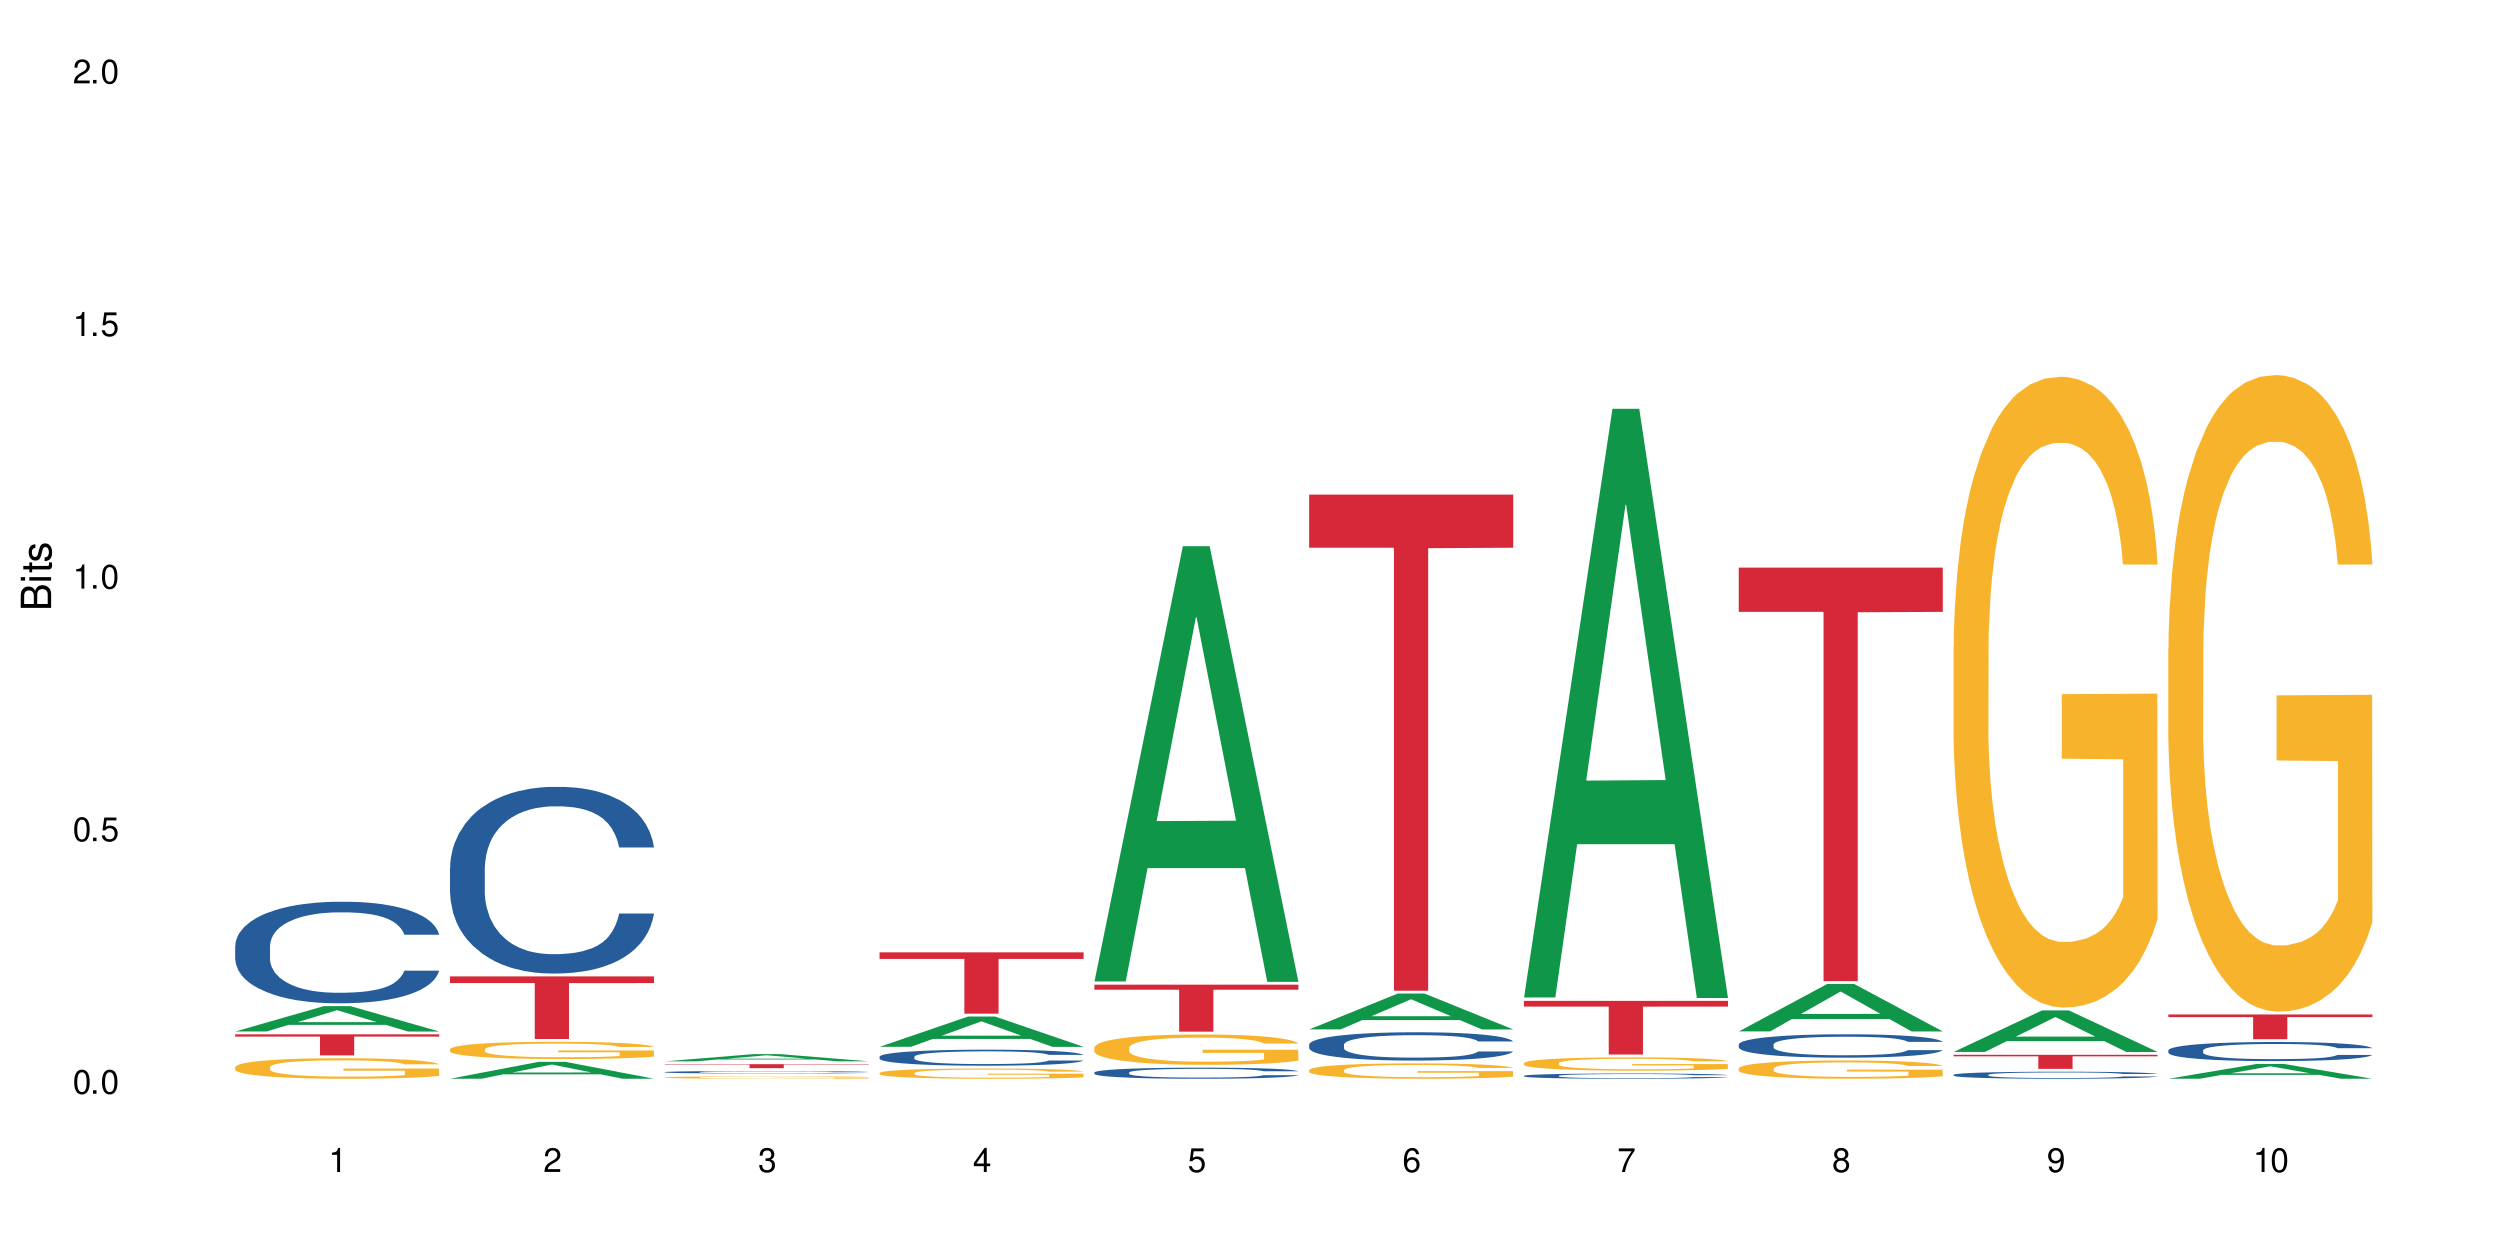 <?xml version="1.0" encoding="UTF-8"?>
<svg xmlns="http://www.w3.org/2000/svg" xmlns:xlink="http://www.w3.org/1999/xlink" width="720" height="360" viewBox="0 0 720 360">
<defs>
<g>
<g id="glyph-0-0">
</g>
<g id="glyph-0-1">
<path d="M 2.641 -6.938 C 2 -6.938 1.422 -6.656 1.078 -6.172 C 0.641 -5.562 0.406 -4.641 0.406 -3.359 C 0.406 -1.016 1.188 0.219 2.641 0.219 C 4.078 0.219 4.859 -1.016 4.859 -3.297 C 4.859 -4.641 4.656 -5.547 4.203 -6.172 C 3.844 -6.656 3.281 -6.938 2.641 -6.938 Z M 2.641 -6.188 C 3.547 -6.188 4 -5.25 4 -3.375 C 4 -1.406 3.562 -0.484 2.625 -0.484 C 1.734 -0.484 1.281 -1.438 1.281 -3.344 C 1.281 -5.25 1.734 -6.188 2.641 -6.188 Z M 2.641 -6.188 "/>
</g>
<g id="glyph-0-2">
<path d="M 1.828 -1 L 0.828 -1 L 0.828 0 L 1.828 0 Z M 1.828 -1 "/>
</g>
<g id="glyph-0-3">
<path d="M 4.562 -6.797 L 1.062 -6.797 L 0.547 -3.094 L 1.328 -3.094 C 1.719 -3.562 2.047 -3.734 2.578 -3.734 C 3.484 -3.734 4.062 -3.109 4.062 -2.094 C 4.062 -1.125 3.484 -0.531 2.578 -0.531 C 1.828 -0.531 1.375 -0.906 1.188 -1.672 L 0.328 -1.672 C 0.453 -1.109 0.547 -0.844 0.75 -0.594 C 1.125 -0.078 1.828 0.219 2.594 0.219 C 3.969 0.219 4.922 -0.781 4.922 -2.219 C 4.922 -3.562 4.031 -4.484 2.719 -4.484 C 2.25 -4.484 1.859 -4.359 1.469 -4.062 L 1.734 -5.969 L 4.562 -5.969 Z M 4.562 -6.797 "/>
</g>
<g id="glyph-0-4">
<path d="M 2.484 -4.938 L 2.484 0 L 3.328 0 L 3.328 -6.938 L 2.766 -6.938 C 2.469 -5.875 2.281 -5.734 0.984 -5.562 L 0.984 -4.938 Z M 2.484 -4.938 "/>
</g>
<g id="glyph-0-5">
<path d="M 4.859 -0.828 L 1.281 -0.828 C 1.359 -1.406 1.672 -1.781 2.5 -2.281 L 3.469 -2.828 C 4.406 -3.344 4.906 -4.062 4.906 -4.906 C 4.906 -5.484 4.672 -6.031 4.266 -6.406 C 3.859 -6.766 3.375 -6.938 2.719 -6.938 C 1.859 -6.938 1.219 -6.625 0.844 -6.031 C 0.609 -5.672 0.5 -5.234 0.484 -4.531 L 1.328 -4.531 C 1.359 -5.016 1.406 -5.281 1.531 -5.516 C 1.75 -5.938 2.188 -6.203 2.703 -6.203 C 3.469 -6.203 4.031 -5.641 4.031 -4.891 C 4.031 -4.344 3.719 -3.859 3.125 -3.516 L 2.234 -3 C 0.812 -2.172 0.406 -1.531 0.328 -0.016 L 4.859 -0.016 Z M 4.859 -0.828 "/>
</g>
<g id="glyph-0-6">
<path d="M 2.125 -3.188 L 2.578 -3.188 C 3.5 -3.188 3.984 -2.766 3.984 -1.922 C 3.984 -1.062 3.469 -0.531 2.594 -0.531 C 1.656 -0.531 1.203 -1 1.156 -2.016 L 0.312 -2.016 C 0.344 -1.453 0.438 -1.094 0.609 -0.781 C 0.953 -0.109 1.625 0.219 2.547 0.219 C 3.953 0.219 4.859 -0.625 4.859 -1.938 C 4.859 -2.828 4.516 -3.297 3.703 -3.594 C 4.344 -3.844 4.656 -4.328 4.656 -5.031 C 4.656 -6.219 3.875 -6.938 2.578 -6.938 C 1.203 -6.938 0.484 -6.172 0.453 -4.703 L 1.297 -4.703 C 1.312 -5.125 1.344 -5.359 1.453 -5.578 C 1.641 -5.969 2.062 -6.203 2.594 -6.203 C 3.344 -6.203 3.797 -5.75 3.797 -5 C 3.797 -4.516 3.609 -4.219 3.25 -4.047 C 3.016 -3.953 2.703 -3.922 2.125 -3.906 Z M 2.125 -3.188 "/>
</g>
<g id="glyph-0-7">
<path d="M 3.141 -1.672 L 3.141 0 L 3.984 0 L 3.984 -1.672 L 4.984 -1.672 L 4.984 -2.438 L 3.984 -2.438 L 3.984 -6.938 L 3.359 -6.938 L 0.266 -2.578 L 0.266 -1.672 Z M 3.141 -2.438 L 1 -2.438 L 3.141 -5.5 Z M 3.141 -2.438 "/>
</g>
<g id="glyph-0-8">
<path d="M 4.781 -5.125 C 4.609 -6.266 3.891 -6.938 2.844 -6.938 C 2.094 -6.938 1.422 -6.578 1.031 -5.953 C 0.594 -5.266 0.406 -4.422 0.406 -3.172 C 0.406 -2 0.578 -1.25 0.984 -0.641 C 1.359 -0.078 1.953 0.219 2.703 0.219 C 3.984 0.219 4.922 -0.75 4.922 -2.094 C 4.922 -3.375 4.062 -4.281 2.844 -4.281 C 2.172 -4.281 1.641 -4.031 1.281 -3.516 C 1.281 -5.234 1.828 -6.188 2.797 -6.188 C 3.391 -6.188 3.797 -5.797 3.938 -5.125 Z M 2.734 -3.531 C 3.547 -3.531 4.062 -2.953 4.062 -2.031 C 4.062 -1.156 3.484 -0.531 2.703 -0.531 C 1.922 -0.531 1.328 -1.188 1.328 -2.078 C 1.328 -2.938 1.906 -3.531 2.734 -3.531 Z M 2.734 -3.531 "/>
</g>
<g id="glyph-0-9">
<path d="M 4.984 -6.797 L 0.438 -6.797 L 0.438 -5.969 L 4.109 -5.969 C 2.5 -3.656 1.828 -2.234 1.328 0 L 2.219 0 C 2.594 -2.172 3.453 -4.047 4.984 -6.094 Z M 4.984 -6.797 "/>
</g>
<g id="glyph-0-10">
<path d="M 3.75 -3.656 C 4.469 -4.094 4.688 -4.438 4.688 -5.078 C 4.688 -6.172 3.844 -6.938 2.641 -6.938 C 1.438 -6.938 0.594 -6.172 0.594 -5.094 C 0.594 -4.438 0.812 -4.094 1.516 -3.656 C 0.734 -3.266 0.359 -2.703 0.359 -1.922 C 0.359 -0.656 1.281 0.219 2.641 0.219 C 3.984 0.219 4.922 -0.656 4.922 -1.922 C 4.922 -2.703 4.531 -3.266 3.75 -3.656 Z M 2.641 -6.188 C 3.359 -6.188 3.812 -5.75 3.812 -5.062 C 3.812 -4.406 3.344 -3.984 2.641 -3.984 C 1.922 -3.984 1.453 -4.406 1.453 -5.078 C 1.453 -5.75 1.922 -6.188 2.641 -6.188 Z M 2.641 -3.266 C 3.484 -3.266 4.062 -2.719 4.062 -1.906 C 4.062 -1.078 3.484 -0.531 2.625 -0.531 C 1.797 -0.531 1.219 -1.094 1.219 -1.906 C 1.219 -2.719 1.781 -3.266 2.641 -3.266 Z M 2.641 -3.266 "/>
</g>
<g id="glyph-0-11">
<path d="M 0.516 -1.578 C 0.672 -0.453 1.406 0.219 2.438 0.219 C 3.188 0.219 3.859 -0.141 4.266 -0.766 C 4.688 -1.453 4.891 -2.297 4.891 -3.547 C 4.891 -4.719 4.703 -5.453 4.312 -6.078 C 3.938 -6.641 3.344 -6.938 2.594 -6.938 C 1.297 -6.938 0.359 -5.969 0.359 -4.625 C 0.359 -3.344 1.234 -2.453 2.453 -2.453 C 3.094 -2.453 3.578 -2.672 4.016 -3.203 C 4 -1.484 3.469 -0.531 2.5 -0.531 C 1.906 -0.531 1.484 -0.906 1.359 -1.578 Z M 2.578 -6.203 C 3.375 -6.203 3.969 -5.531 3.969 -4.641 C 3.969 -3.797 3.391 -3.188 2.547 -3.188 C 1.734 -3.188 1.234 -3.766 1.234 -4.688 C 1.234 -5.562 1.797 -6.203 2.578 -6.203 Z M 2.578 -6.203 "/>
</g>
<g id="glyph-1-0">
</g>
<g id="glyph-1-1">
<path d="M 0 -0.953 L 0 -4.891 C 0 -5.719 -0.234 -6.344 -0.734 -6.797 C -1.188 -7.234 -1.812 -7.469 -2.5 -7.469 C -3.547 -7.469 -4.188 -7 -4.625 -5.875 C -4.984 -6.688 -5.625 -7.094 -6.531 -7.094 C -7.172 -7.094 -7.734 -6.859 -8.141 -6.391 C -8.562 -5.922 -8.75 -5.344 -8.75 -4.5 L -8.75 -0.953 Z M -4.984 -2.062 L -7.766 -2.062 L -7.766 -4.219 C -7.766 -4.844 -7.688 -5.203 -7.453 -5.5 C -7.219 -5.812 -6.859 -5.969 -6.375 -5.969 C -5.891 -5.969 -5.531 -5.812 -5.297 -5.5 C -5.062 -5.203 -4.984 -4.844 -4.984 -4.219 Z M -0.984 -2.062 L -4 -2.062 L -4 -4.781 C -4 -5.766 -3.438 -6.359 -2.484 -6.359 C -1.547 -6.359 -0.984 -5.766 -0.984 -4.781 Z M -0.984 -2.062 "/>
</g>
<g id="glyph-1-2">
<path d="M -6.281 -1.797 L -6.281 -0.797 L 0 -0.797 L 0 -1.797 Z M -8.75 -1.797 L -8.75 -0.797 L -7.484 -0.797 L -7.484 -1.797 Z M -8.75 -1.797 "/>
</g>
<g id="glyph-1-3">
<path d="M -6.281 -3.047 L -6.281 -2.016 L -8.016 -2.016 L -8.016 -1.016 L -6.281 -1.016 L -6.281 -0.172 L -5.469 -0.172 L -5.469 -1.016 L -0.719 -1.016 C -0.078 -1.016 0.281 -1.453 0.281 -2.234 C 0.281 -2.5 0.25 -2.719 0.188 -3.047 L -0.641 -3.047 C -0.609 -2.906 -0.594 -2.766 -0.594 -2.562 C -0.594 -2.141 -0.719 -2.016 -1.156 -2.016 L -5.469 -2.016 L -5.469 -3.047 Z M -6.281 -3.047 "/>
</g>
<g id="glyph-1-4">
<path d="M -4.531 -5.25 C -5.766 -5.25 -6.469 -4.422 -6.469 -2.969 C -6.469 -1.516 -5.719 -0.562 -4.547 -0.562 C -3.562 -0.562 -3.094 -1.062 -2.734 -2.562 L -2.516 -3.484 C -2.344 -4.188 -2.094 -4.469 -1.641 -4.469 C -1.047 -4.469 -0.641 -3.875 -0.641 -3 C -0.641 -2.453 -0.797 -2 -1.062 -1.75 C -1.25 -1.594 -1.422 -1.531 -1.875 -1.469 L -1.875 -0.406 C -0.422 -0.453 0.281 -1.266 0.281 -2.922 C 0.281 -4.5 -0.5 -5.516 -1.719 -5.516 C -2.656 -5.516 -3.172 -4.984 -3.469 -3.734 L -3.703 -2.766 C -3.891 -1.953 -4.156 -1.609 -4.594 -1.609 C -5.188 -1.609 -5.547 -2.125 -5.547 -2.938 C -5.547 -3.75 -5.203 -4.172 -4.531 -4.203 Z M -4.531 -5.25 "/>
</g>
</g>
</defs>
<rect x="-72" y="-36" width="864" height="432" fill="rgb(100%, 100%, 100%)" fill-opacity="1"/>
<path fill-rule="nonzero" fill="rgb(6.275%, 58.824%, 28.235%)" fill-opacity="1" d="M 67.73 297.07 L 67.793 297.062 L 93.223 289.77 L 100.945 289.77 L 126.5 297.078 L 117.52 297.078 L 111.117 295.168 L 83.051 295.168 L 76.773 297.07 L 67.73 297.07 L 85.75 294.379 L 108.543 294.375 L 97.176 290.965 L 97.051 290.957 L 96.926 290.977 L 85.688 294.375 L 85.75 294.379 Z M 67.73 297.07 "/>
<path fill-rule="nonzero" fill="rgb(14.51%, 36.078%, 60%)" fill-opacity="1" d="M 67.73 272.438 L 67.801 272.41 L 67.801 271.77 L 68.02 270.754 L 68.52 269.469 L 69.02 268.586 L 70.312 267.012 L 72.102 265.484 L 73.965 264.309 L 75.328 263.617 L 76.547 263.082 L 79.34 262.09 L 81.133 261.582 L 83.066 261.129 L 85.434 260.676 L 87.152 260.406 L 91.023 259.98 L 93.891 259.793 L 96.113 259.711 L 100.914 259.711 L 103.781 259.82 L 105.859 259.953 L 108.152 260.168 L 110.086 260.406 L 113.457 260.996 L 116.465 261.746 L 117.828 262.172 L 119.977 263 L 121.625 263.801 L 122.773 264.496 L 124.062 265.484 L 125.207 266.688 L 126.07 268.051 L 126.5 269.203 L 116.465 269.203 L 115.965 268.133 L 115.391 267.305 L 114.316 266.207 L 113.238 265.434 L 111.734 264.656 L 110.375 264.148 L 108.512 263.641 L 106.863 263.32 L 105.141 263.082 L 103.492 262.922 L 100.34 262.762 L 96.684 262.762 L 95.324 262.812 L 92.527 263.027 L 91.023 263.215 L 88.871 263.59 L 87.367 263.938 L 85.578 264.469 L 84.359 264.926 L 82.852 265.621 L 81.777 266.234 L 80.559 267.117 L 79.844 267.785 L 79.199 268.535 L 78.625 269.414 L 78.195 270.352 L 77.906 271.34 L 77.766 272.301 L 77.766 276.445 L 77.906 277.406 L 78.266 278.531 L 79.199 280.16 L 80.559 281.578 L 82.137 282.699 L 83.641 283.504 L 84.5 283.875 L 85.648 284.305 L 87.441 284.84 L 90.02 285.375 L 91.523 285.586 L 93.816 285.801 L 96.184 285.906 L 99.336 285.906 L 102.133 285.801 L 103.996 285.668 L 105.93 285.453 L 108.582 285 L 110.23 284.57 L 111.664 284.062 L 112.738 283.555 L 113.457 283.129 L 114.531 282.301 L 115.391 281.391 L 116.035 280.453 L 116.465 279.547 L 126.5 279.547 L 126.07 280.617 L 125.422 281.656 L 124.777 282.434 L 123.777 283.367 L 122.629 284.195 L 120.98 285.133 L 119.617 285.746 L 117.828 286.414 L 116.18 286.922 L 114.387 287.379 L 111.734 287.914 L 110.016 288.18 L 108.152 288.422 L 105.93 288.633 L 103.137 288.82 L 100.125 288.93 L 97.328 288.953 L 94.32 288.902 L 92.098 288.793 L 89.16 288.555 L 85.504 288.074 L 82.852 287.566 L 80.773 287.059 L 78.984 286.523 L 76.977 285.801 L 74.395 284.625 L 72.82 283.715 L 71.746 282.969 L 70.527 281.926 L 69.664 280.988 L 68.664 279.492 L 67.945 277.594 L 67.73 276.125 Z M 67.73 272.438 "/>
<path fill-rule="nonzero" fill="rgb(96.863%, 70.196%, 16.863%)" fill-opacity="1" d="M 67.73 307.305 L 67.801 307.297 L 67.801 307.191 L 68.09 306.945 L 68.805 306.613 L 69.738 306.336 L 70.742 306.121 L 71.387 306.008 L 72.461 305.844 L 73.395 305.727 L 75.758 305.484 L 78.77 305.258 L 80.418 305.16 L 82.281 305.066 L 84.93 304.965 L 86.148 304.926 L 89.875 304.84 L 94.105 304.789 L 98.762 304.77 L 100.914 304.777 L 103.852 304.797 L 107.863 304.859 L 110.16 304.91 L 111.949 304.965 L 113.812 305.035 L 116.105 305.145 L 118.258 305.273 L 119.977 305.402 L 121.695 305.566 L 123.129 305.738 L 124.348 305.926 L 125.422 306.152 L 126.07 306.344 L 126.5 306.531 L 116.535 306.531 L 115.965 306.344 L 115.32 306.195 L 114.242 306.02 L 113.168 305.887 L 112.094 305.785 L 110.086 305.645 L 108.367 305.559 L 106.215 305.484 L 104.137 305.434 L 101.773 305.402 L 100.34 305.391 L 96.543 305.391 L 93.102 305.43 L 91.094 305.473 L 89.66 305.516 L 87.656 305.598 L 86.438 305.66 L 85.719 305.707 L 83.57 305.871 L 82.137 306.023 L 81.348 306.125 L 80.344 306.289 L 79.629 306.434 L 78.84 306.648 L 78.41 306.812 L 77.836 307.18 L 77.766 308.152 L 77.98 308.355 L 78.41 308.578 L 78.984 308.77 L 79.844 308.977 L 80.703 309.133 L 82.207 309.344 L 83.496 309.484 L 84.5 309.574 L 86.438 309.723 L 87.227 309.77 L 89.09 309.867 L 91.023 309.941 L 93.387 310.008 L 95.18 310.039 L 98.047 310.066 L 101.703 310.066 L 106 310.035 L 108.727 309.992 L 110.59 309.949 L 111.809 309.91 L 113.312 309.852 L 114.387 309.797 L 115.391 309.738 L 116.609 309.645 L 116.609 308.355 L 98.906 308.352 L 98.906 307.746 L 126.426 307.742 L 126.5 309.852 L 124.992 309.996 L 123.129 310.137 L 121.34 310.246 L 119.477 310.336 L 116.824 310.438 L 114.672 310.504 L 111.375 310.578 L 108.367 310.629 L 105.215 310.66 L 102.418 310.676 L 99.121 310.684 L 96.184 310.672 L 93.031 310.641 L 90.52 310.598 L 88.227 310.543 L 85.934 310.473 L 83.066 310.359 L 81.203 310.266 L 79.27 310.152 L 77.336 310.02 L 75.613 309.871 L 74.469 309.758 L 73.32 309.629 L 72.102 309.469 L 70.957 309.285 L 70.098 309.117 L 69.309 308.93 L 68.734 308.75 L 68.16 308.508 L 67.875 308.312 L 67.73 308.145 Z M 67.73 307.305 "/>
<path fill-rule="nonzero" fill="rgb(83.922%, 15.686%, 22.353%)" fill-opacity="1" d="M 67.73 297.891 L 126.5 297.891 L 126.5 298.539 L 102.008 298.547 L 102.008 303.957 L 92.152 303.957 L 92.152 298.551 L 92.008 298.539 L 67.73 298.539 Z M 67.73 297.891 "/>
<path fill-rule="nonzero" fill="rgb(6.275%, 58.824%, 28.235%)" fill-opacity="1" d="M 129.594 310.68 L 129.656 310.672 L 155.082 305.812 L 162.805 305.812 L 188.359 310.684 L 179.383 310.684 L 172.977 309.41 L 144.91 309.41 L 138.633 310.68 L 129.594 310.68 L 147.613 308.883 L 170.402 308.879 L 159.039 306.605 L 158.914 306.602 L 158.789 306.617 L 147.547 308.879 L 147.613 308.883 Z M 129.594 310.68 "/>
<path fill-rule="nonzero" fill="rgb(14.51%, 36.078%, 60%)" fill-opacity="1" d="M 129.594 250.023 L 129.664 249.973 L 129.664 248.797 L 129.879 246.93 L 130.379 244.57 L 130.883 242.949 L 132.172 240.051 L 133.965 237.25 L 135.828 235.086 L 137.188 233.809 L 138.406 232.828 L 141.203 231.008 L 142.992 230.074 L 144.93 229.242 L 147.293 228.406 L 149.016 227.914 L 152.883 227.129 L 155.75 226.785 L 157.973 226.637 L 162.773 226.637 L 165.641 226.832 L 167.719 227.078 L 170.012 227.473 L 171.949 227.914 L 175.316 228.996 L 178.324 230.371 L 179.688 231.156 L 181.836 232.68 L 183.484 234.152 L 184.633 235.43 L 185.922 237.25 L 187.07 239.461 L 187.93 241.965 L 188.359 244.078 L 178.324 244.078 L 177.824 242.113 L 177.25 240.59 L 176.176 238.574 L 175.102 237.152 L 173.598 235.727 L 172.234 234.793 L 170.371 233.859 L 168.723 233.27 L 167.004 232.828 L 165.355 232.531 L 162.199 232.238 L 158.547 232.238 L 157.184 232.336 L 154.391 232.73 L 152.883 233.074 L 150.734 233.762 L 149.23 234.398 L 147.438 235.383 L 146.219 236.219 L 144.715 237.496 L 143.641 238.625 L 142.422 240.246 L 141.703 241.473 L 141.059 242.852 L 140.484 244.473 L 140.055 246.191 L 139.77 248.008 L 139.625 249.777 L 139.625 257.395 L 139.77 259.16 L 140.129 261.227 L 141.059 264.223 L 142.422 266.828 L 143.996 268.891 L 145.504 270.363 L 146.363 271.051 L 147.508 271.84 L 149.301 272.82 L 151.879 273.805 L 153.387 274.195 L 155.68 274.59 L 158.043 274.785 L 161.199 274.785 L 163.992 274.59 L 165.855 274.344 L 167.789 273.949 L 170.441 273.117 L 172.09 272.328 L 173.523 271.395 L 174.598 270.461 L 175.316 269.676 L 176.391 268.152 L 177.25 266.484 L 177.895 264.762 L 178.324 263.094 L 188.359 263.094 L 187.93 265.059 L 187.285 266.973 L 186.641 268.398 L 185.637 270.117 L 184.488 271.641 L 182.84 273.363 L 181.48 274.492 L 179.688 275.719 L 178.039 276.652 L 176.246 277.488 L 173.598 278.473 L 171.875 278.961 L 170.012 279.406 L 167.789 279.797 L 164.996 280.141 L 161.984 280.34 L 159.191 280.387 L 156.18 280.289 L 153.957 280.094 L 151.02 279.648 L 147.367 278.766 L 144.715 277.832 L 142.637 276.898 L 140.844 275.918 L 138.836 274.59 L 136.258 272.43 L 134.68 270.758 L 133.605 269.383 L 132.387 267.465 L 131.527 265.746 L 130.523 262.996 L 129.809 259.508 L 129.594 256.805 Z M 129.594 250.023 "/>
<path fill-rule="nonzero" fill="rgb(96.863%, 70.196%, 16.863%)" fill-opacity="1" d="M 129.594 302.164 L 129.664 302.16 L 129.664 302.066 L 129.949 301.863 L 130.668 301.582 L 131.598 301.352 L 132.602 301.172 L 133.246 301.078 L 134.32 300.941 L 135.254 300.84 L 137.617 300.637 L 140.629 300.449 L 142.277 300.367 L 144.141 300.289 L 146.793 300.203 L 148.012 300.172 L 151.738 300.098 L 155.965 300.055 L 160.625 300.039 L 162.773 300.043 L 165.711 300.062 L 169.727 300.113 L 172.02 300.156 L 173.812 300.203 L 175.676 300.262 L 177.969 300.352 L 180.117 300.461 L 181.836 300.57 L 183.559 300.707 L 184.992 300.852 L 186.211 301.008 L 187.285 301.199 L 187.93 301.359 L 188.359 301.516 L 178.398 301.516 L 177.824 301.359 L 177.18 301.234 L 176.105 301.086 L 175.031 300.977 L 173.953 300.891 L 171.949 300.773 L 170.227 300.699 L 168.078 300.637 L 166 300.598 L 163.633 300.57 L 162.199 300.562 L 158.402 300.562 L 154.961 300.594 L 152.957 300.629 L 151.523 300.664 L 149.516 300.734 L 148.297 300.785 L 147.582 300.824 L 145.43 300.965 L 143.996 301.09 L 143.207 301.176 L 142.207 301.312 L 141.488 301.434 L 140.699 301.617 L 140.27 301.75 L 139.695 302.059 L 139.625 302.875 L 139.84 303.047 L 140.27 303.23 L 140.844 303.395 L 141.703 303.566 L 142.562 303.699 L 144.07 303.875 L 145.359 303.992 L 146.363 304.07 L 148.297 304.191 L 149.086 304.23 L 150.949 304.312 L 152.883 304.375 L 155.25 304.43 L 157.039 304.457 L 159.906 304.48 L 163.562 304.48 L 167.863 304.453 L 170.586 304.418 L 172.449 304.383 L 173.668 304.348 L 175.172 304.301 L 176.246 304.254 L 177.25 304.203 L 178.469 304.129 L 178.469 303.047 L 160.766 303.043 L 160.766 302.535 L 188.289 302.531 L 188.359 304.301 L 186.855 304.422 L 184.992 304.539 L 183.199 304.629 L 181.336 304.707 L 178.684 304.793 L 176.535 304.848 L 173.238 304.91 L 170.227 304.953 L 167.074 304.98 L 164.277 304.992 L 160.984 304.996 L 158.043 304.988 L 154.891 304.961 L 152.383 304.926 L 150.09 304.879 L 147.797 304.82 L 144.93 304.727 L 143.066 304.648 L 141.129 304.555 L 139.195 304.441 L 137.477 304.316 L 136.328 304.223 L 135.184 304.113 L 133.965 303.977 L 132.816 303.824 L 131.957 303.684 L 131.168 303.527 L 130.594 303.375 L 130.023 303.172 L 129.734 303.008 L 129.594 302.871 Z M 129.594 302.164 "/>
<path fill-rule="nonzero" fill="rgb(83.922%, 15.686%, 22.353%)" fill-opacity="1" d="M 129.594 281.203 L 188.359 281.203 L 188.359 283.129 L 163.867 283.148 L 163.867 299.227 L 154.012 299.227 L 154.012 283.164 L 153.871 283.129 L 129.594 283.129 Z M 129.594 281.203 "/>
<path fill-rule="nonzero" fill="rgb(6.275%, 58.824%, 28.235%)" fill-opacity="1" d="M 191.453 305.668 L 191.516 305.664 L 216.945 303.59 L 224.668 303.59 L 250.219 305.668 L 241.242 305.668 L 234.84 305.125 L 206.773 305.125 L 200.492 305.668 L 191.453 305.668 L 209.473 304.902 L 232.266 304.898 L 220.898 303.93 L 220.773 303.926 L 220.648 303.934 L 209.41 304.898 L 209.473 304.902 Z M 191.453 305.668 "/>
<path fill-rule="nonzero" fill="rgb(14.51%, 36.078%, 60%)" fill-opacity="1" d="M 191.453 308.766 L 191.523 308.762 L 191.523 308.746 L 191.738 308.723 L 192.242 308.688 L 192.742 308.668 L 194.031 308.629 L 195.824 308.59 L 197.688 308.559 L 199.051 308.543 L 200.27 308.527 L 203.062 308.504 L 204.855 308.492 L 206.789 308.48 L 209.156 308.469 L 210.875 308.461 L 214.746 308.449 L 217.613 308.445 L 227.5 308.445 L 229.582 308.449 L 231.875 308.457 L 233.809 308.461 L 237.176 308.477 L 240.188 308.496 L 241.547 308.504 L 243.699 308.527 L 245.348 308.547 L 246.492 308.562 L 247.785 308.59 L 248.93 308.621 L 249.789 308.652 L 250.219 308.684 L 240.188 308.684 L 239.684 308.656 L 239.113 308.637 L 238.035 308.605 L 236.961 308.586 L 235.457 308.566 L 234.094 308.555 L 232.23 308.543 L 230.582 308.535 L 228.863 308.527 L 227.215 308.523 L 224.062 308.52 L 220.406 308.52 L 219.043 308.523 L 216.25 308.527 L 214.746 308.531 L 212.594 308.543 L 211.09 308.551 L 209.297 308.562 L 208.078 308.574 L 206.574 308.594 L 205.5 308.609 L 204.281 308.629 L 203.566 308.648 L 202.918 308.664 L 202.348 308.688 L 201.918 308.711 L 201.629 308.738 L 201.484 308.762 L 201.484 308.863 L 201.629 308.891 L 201.988 308.918 L 202.918 308.957 L 204.281 308.992 L 205.859 309.023 L 207.363 309.043 L 208.223 309.051 L 209.371 309.062 L 211.16 309.074 L 213.742 309.09 L 215.246 309.094 L 217.539 309.102 L 225.852 309.102 L 227.715 309.098 L 229.652 309.09 L 232.305 309.082 L 233.953 309.07 L 235.387 309.055 L 236.461 309.043 L 237.176 309.031 L 238.254 309.012 L 239.113 308.988 L 239.758 308.965 L 240.188 308.941 L 250.219 308.941 L 249.789 308.969 L 249.145 308.996 L 248.5 309.016 L 247.496 309.039 L 246.352 309.059 L 244.703 309.082 L 243.34 309.098 L 241.547 309.117 L 239.898 309.129 L 238.109 309.141 L 235.457 309.152 L 233.738 309.16 L 231.875 309.168 L 229.652 309.172 L 226.855 309.176 L 223.848 309.18 L 218.043 309.18 L 215.82 309.176 L 212.883 309.168 L 209.227 309.156 L 206.574 309.145 L 204.496 309.133 L 202.703 309.117 L 200.699 309.102 L 198.117 309.07 L 196.543 309.047 L 195.465 309.027 L 194.246 309.004 L 193.387 308.98 L 192.383 308.941 L 191.668 308.895 L 191.453 308.855 Z M 191.453 308.766 "/>
<path fill-rule="nonzero" fill="rgb(96.863%, 70.196%, 16.863%)" fill-opacity="1" d="M 191.453 310.289 L 191.523 310.289 L 191.523 310.277 L 191.812 310.246 L 192.527 310.207 L 193.461 310.176 L 194.461 310.152 L 195.109 310.137 L 196.184 310.117 L 197.113 310.105 L 199.48 310.078 L 202.488 310.051 L 204.137 310.039 L 206 310.027 L 208.652 310.016 L 209.871 310.012 L 213.598 310 L 217.828 309.996 L 222.484 309.992 L 224.637 309.996 L 227.574 309.996 L 231.586 310.004 L 233.879 310.012 L 235.672 310.016 L 237.535 310.023 L 239.828 310.039 L 241.98 310.051 L 243.699 310.066 L 245.418 310.086 L 246.852 310.105 L 248.07 310.129 L 249.145 310.156 L 249.789 310.176 L 250.219 310.199 L 240.258 310.199 L 239.684 310.176 L 239.039 310.16 L 237.965 310.141 L 236.891 310.125 L 235.816 310.113 L 233.809 310.094 L 232.09 310.086 L 229.938 310.078 L 227.859 310.07 L 225.496 310.066 L 220.262 310.066 L 216.824 310.07 L 214.816 310.074 L 213.383 310.082 L 211.375 310.09 L 210.156 310.098 L 209.441 310.102 L 207.293 310.121 L 205.859 310.141 L 205.07 310.152 L 204.066 310.172 L 203.348 310.188 L 202.562 310.211 L 202.133 310.23 L 201.559 310.273 L 201.484 310.387 L 201.703 310.41 L 202.133 310.438 L 202.703 310.461 L 203.566 310.484 L 205.93 310.527 L 207.219 310.543 L 208.223 310.555 L 210.156 310.57 L 210.945 310.574 L 212.809 310.586 L 214.746 310.598 L 217.109 310.605 L 218.902 310.609 L 225.422 310.609 L 229.723 310.605 L 232.445 310.602 L 234.309 310.598 L 235.527 310.594 L 237.035 310.586 L 238.109 310.578 L 239.113 310.574 L 240.332 310.562 L 240.332 310.41 L 222.629 310.41 L 222.629 310.34 L 250.148 310.34 L 250.219 310.586 L 248.715 310.602 L 246.852 310.617 L 245.059 310.633 L 243.195 310.641 L 240.547 310.652 L 238.395 310.66 L 235.098 310.672 L 232.09 310.676 L 228.934 310.68 L 226.141 310.684 L 222.844 310.684 L 219.906 310.68 L 216.75 310.676 L 214.242 310.672 L 209.656 310.656 L 206.789 310.645 L 204.926 310.633 L 202.992 310.621 L 201.055 310.605 L 199.336 310.59 L 198.191 310.574 L 197.043 310.559 L 195.824 310.539 L 194.68 310.52 L 193.816 310.5 L 193.031 310.477 L 192.457 310.457 L 191.883 310.43 L 191.598 310.406 L 191.453 310.387 Z M 191.453 310.289 "/>
<path fill-rule="nonzero" fill="rgb(83.922%, 15.686%, 22.353%)" fill-opacity="1" d="M 191.453 306.484 L 250.219 306.484 L 250.219 306.605 L 225.727 306.605 L 225.727 307.629 L 215.875 307.629 L 215.875 306.605 L 191.453 306.605 Z M 191.453 306.484 "/>
<path fill-rule="nonzero" fill="rgb(6.275%, 58.824%, 28.235%)" fill-opacity="1" d="M 253.312 301.488 L 253.375 301.48 L 278.805 292.754 L 286.527 292.754 L 312.082 301.496 L 303.102 301.496 L 296.699 299.215 L 268.633 299.215 L 262.355 301.488 L 253.312 301.488 L 271.332 298.27 L 294.125 298.262 L 282.762 294.184 L 282.633 294.176 L 282.508 294.199 L 271.27 298.262 L 271.332 298.27 Z M 253.312 301.488 "/>
<path fill-rule="nonzero" fill="rgb(14.51%, 36.078%, 60%)" fill-opacity="1" d="M 253.312 304.32 L 253.387 304.316 L 253.387 304.215 L 253.602 304.055 L 254.102 303.852 L 254.605 303.711 L 255.895 303.461 L 257.684 303.223 L 259.547 303.035 L 260.91 302.926 L 262.129 302.844 L 264.922 302.688 L 266.715 302.605 L 268.652 302.535 L 271.016 302.461 L 272.734 302.422 L 276.605 302.352 L 279.473 302.324 L 281.695 302.312 L 286.496 302.312 L 289.363 302.328 L 291.441 302.348 L 293.734 302.383 L 295.668 302.422 L 299.039 302.512 L 302.047 302.633 L 303.41 302.699 L 305.559 302.828 L 307.207 302.957 L 308.355 303.066 L 309.645 303.223 L 310.793 303.41 L 311.652 303.629 L 312.082 303.809 L 302.047 303.809 L 301.547 303.641 L 300.973 303.508 L 299.898 303.336 L 298.824 303.215 L 297.316 303.09 L 295.957 303.012 L 294.094 302.93 L 292.445 302.879 L 290.723 302.844 L 289.074 302.816 L 285.922 302.793 L 282.266 302.793 L 280.906 302.801 L 278.109 302.836 L 276.605 302.863 L 274.457 302.922 L 272.949 302.977 L 271.16 303.062 L 269.941 303.133 L 268.434 303.242 L 267.359 303.34 L 266.141 303.48 L 265.426 303.586 L 264.781 303.703 L 264.207 303.844 L 263.777 303.988 L 263.492 304.145 L 263.348 304.297 L 263.348 304.953 L 263.492 305.105 L 263.848 305.281 L 264.781 305.539 L 266.141 305.762 L 267.719 305.938 L 269.223 306.066 L 270.082 306.125 L 271.23 306.191 L 273.023 306.277 L 275.602 306.359 L 277.105 306.395 L 279.402 306.43 L 281.766 306.445 L 284.918 306.445 L 287.715 306.43 L 289.578 306.406 L 291.512 306.375 L 294.164 306.301 L 295.812 306.234 L 297.246 306.152 L 298.32 306.074 L 299.039 306.008 L 300.113 305.875 L 300.973 305.73 L 301.617 305.586 L 302.047 305.441 L 312.082 305.441 L 311.652 305.609 L 311.008 305.773 L 310.363 305.898 L 309.359 306.043 L 308.211 306.176 L 306.562 306.324 L 305.203 306.422 L 303.41 306.527 L 301.762 306.605 L 299.969 306.676 L 297.316 306.762 L 295.598 306.805 L 293.734 306.844 L 291.512 306.875 L 288.719 306.906 L 285.707 306.922 L 282.914 306.926 L 279.902 306.918 L 277.68 306.902 L 274.742 306.863 L 271.086 306.789 L 268.434 306.707 L 266.355 306.625 L 264.566 306.543 L 262.559 306.43 L 259.98 306.242 L 258.402 306.098 L 257.328 305.98 L 256.109 305.816 L 255.25 305.668 L 254.246 305.434 L 253.527 305.133 L 253.312 304.902 Z M 253.312 304.32 "/>
<path fill-rule="nonzero" fill="rgb(96.863%, 70.196%, 16.863%)" fill-opacity="1" d="M 253.312 309 L 253.387 308.996 L 253.387 308.945 L 253.672 308.824 L 254.387 308.656 L 255.32 308.52 L 256.324 308.41 L 256.969 308.355 L 258.043 308.273 L 258.977 308.215 L 261.34 308.094 L 264.352 307.98 L 266 307.934 L 267.863 307.887 L 270.516 307.836 L 271.73 307.816 L 275.461 307.773 L 279.688 307.75 L 284.348 307.742 L 286.496 307.742 L 289.434 307.754 L 293.449 307.785 L 295.742 307.809 L 297.531 307.836 L 299.395 307.871 L 301.691 307.926 L 303.84 307.988 L 305.559 308.055 L 307.281 308.137 L 308.715 308.223 L 309.93 308.316 L 311.008 308.43 L 311.652 308.523 L 312.082 308.617 L 302.121 308.617 L 301.547 308.523 L 300.902 308.449 L 299.824 308.359 L 298.75 308.297 L 297.676 308.246 L 295.668 308.176 L 293.949 308.133 L 291.801 308.094 L 289.723 308.07 L 287.355 308.055 L 285.922 308.051 L 282.125 308.051 L 278.684 308.066 L 276.676 308.09 L 275.242 308.109 L 273.238 308.152 L 272.02 308.184 L 271.301 308.207 L 269.152 308.289 L 267.719 308.363 L 266.93 308.414 L 265.926 308.496 L 265.211 308.566 L 264.422 308.676 L 263.992 308.758 L 263.418 308.938 L 263.348 309.422 L 263.562 309.523 L 263.992 309.633 L 264.566 309.73 L 265.426 309.832 L 266.285 309.91 L 267.789 310.016 L 269.082 310.086 L 270.082 310.133 L 272.02 310.203 L 272.809 310.227 L 274.672 310.277 L 276.605 310.312 L 278.973 310.348 L 280.762 310.363 L 283.629 310.375 L 287.285 310.375 L 291.586 310.359 L 294.309 310.34 L 296.172 310.316 L 297.391 310.297 L 298.895 310.27 L 299.969 310.242 L 300.973 310.211 L 302.191 310.168 L 302.191 309.523 L 284.488 309.523 L 284.488 309.223 L 312.008 309.219 L 312.082 310.27 L 310.578 310.34 L 308.715 310.41 L 306.922 310.465 L 305.059 310.512 L 302.406 310.562 L 300.258 310.594 L 296.961 310.633 L 293.949 310.656 L 290.797 310.672 L 288 310.68 L 284.703 310.684 L 281.766 310.676 L 278.613 310.66 L 276.105 310.641 L 273.812 310.613 L 271.516 310.578 L 268.652 310.52 L 266.789 310.477 L 264.852 310.418 L 262.918 310.352 L 261.195 310.281 L 260.051 310.223 L 258.902 310.16 L 257.684 310.078 L 256.539 309.988 L 255.68 309.902 L 254.891 309.809 L 254.316 309.719 L 253.742 309.598 L 253.457 309.504 L 253.312 309.418 Z M 253.312 309 "/>
<path fill-rule="nonzero" fill="rgb(83.922%, 15.686%, 22.353%)" fill-opacity="1" d="M 253.312 274.27 L 312.082 274.27 L 312.082 276.164 L 287.59 276.18 L 287.59 291.941 L 277.734 291.941 L 277.734 276.195 L 277.594 276.164 L 253.312 276.164 Z M 253.312 274.27 "/>
<path fill-rule="nonzero" fill="rgb(6.275%, 58.824%, 28.235%)" fill-opacity="1" d="M 315.176 282.656 L 315.238 282.539 L 340.664 157.312 L 348.387 157.312 L 373.941 282.773 L 364.965 282.773 L 358.559 250.027 L 330.496 250.027 L 324.215 282.656 L 315.176 282.656 L 333.195 236.477 L 355.984 236.359 L 344.621 177.812 L 344.496 177.695 L 344.371 178.047 L 333.133 236.359 L 333.195 236.477 Z M 315.176 282.656 "/>
<path fill-rule="nonzero" fill="rgb(14.51%, 36.078%, 60%)" fill-opacity="1" d="M 315.176 308.879 L 315.246 308.875 L 315.246 308.805 L 315.461 308.695 L 315.961 308.555 L 316.465 308.457 L 317.754 308.285 L 319.547 308.117 L 321.41 307.988 L 322.77 307.914 L 323.988 307.855 L 326.785 307.746 L 328.578 307.691 L 330.512 307.641 L 332.875 307.594 L 334.598 307.562 L 338.465 307.516 L 341.332 307.496 L 343.555 307.488 L 348.355 307.488 L 351.223 307.5 L 353.301 307.516 L 355.594 307.539 L 357.531 307.562 L 360.898 307.629 L 363.91 307.711 L 365.27 307.758 L 367.422 307.848 L 369.07 307.934 L 370.215 308.012 L 371.504 308.117 L 372.652 308.25 L 373.512 308.398 L 373.941 308.523 L 363.91 308.523 L 363.406 308.406 L 362.832 308.316 L 361.758 308.195 L 360.684 308.113 L 359.18 308.027 L 357.816 307.973 L 355.953 307.918 L 354.305 307.883 L 352.586 307.855 L 350.938 307.84 L 347.785 307.82 L 344.129 307.82 L 342.766 307.828 L 339.973 307.852 L 338.465 307.871 L 336.316 307.91 L 334.812 307.949 L 333.02 308.008 L 331.801 308.059 L 330.297 308.133 L 329.223 308.199 L 328.004 308.297 L 327.285 308.371 L 326.641 308.453 L 326.066 308.547 L 325.637 308.648 L 325.352 308.758 L 325.207 308.863 L 325.207 309.316 L 325.352 309.422 L 325.711 309.543 L 326.641 309.723 L 328.004 309.875 L 329.578 310 L 331.086 310.086 L 331.945 310.129 L 333.09 310.176 L 334.883 310.234 L 337.465 310.293 L 338.969 310.312 L 341.262 310.336 L 343.625 310.348 L 346.781 310.348 L 349.574 310.336 L 351.438 310.324 L 353.375 310.301 L 356.023 310.25 L 357.672 310.203 L 359.105 310.148 L 360.184 310.094 L 360.898 310.047 L 361.973 309.957 L 362.832 309.855 L 363.48 309.754 L 363.91 309.656 L 373.941 309.656 L 373.512 309.77 L 372.867 309.887 L 372.223 309.969 L 371.219 310.07 L 370.07 310.164 L 368.422 310.266 L 367.062 310.332 L 365.27 310.406 L 363.621 310.461 L 361.832 310.512 L 359.18 310.57 L 357.457 310.598 L 355.594 310.625 L 353.375 310.648 L 350.578 310.668 L 347.57 310.68 L 344.773 310.684 L 341.762 310.676 L 339.543 310.664 L 336.602 310.637 L 332.949 310.586 L 330.297 310.531 L 328.219 310.477 L 326.426 310.418 L 324.418 310.336 L 321.84 310.211 L 320.262 310.109 L 319.188 310.027 L 317.969 309.914 L 317.109 309.812 L 316.105 309.648 L 315.391 309.441 L 315.176 309.281 Z M 315.176 308.879 "/>
<path fill-rule="nonzero" fill="rgb(96.863%, 70.196%, 16.863%)" fill-opacity="1" d="M 315.176 301.676 L 315.246 301.664 L 315.246 301.508 L 315.531 301.148 L 316.25 300.652 L 317.18 300.246 L 318.184 299.926 L 318.828 299.758 L 319.906 299.52 L 320.836 299.344 L 323.203 298.984 L 326.211 298.648 L 327.859 298.504 L 329.723 298.367 L 332.375 298.215 L 333.594 298.16 L 337.32 298.031 L 341.547 297.953 L 346.207 297.93 L 348.355 297.938 L 351.297 297.969 L 355.309 298.055 L 357.602 298.137 L 359.395 298.215 L 361.258 298.32 L 363.551 298.48 L 365.699 298.672 L 367.422 298.863 L 369.141 299.102 L 370.574 299.359 L 371.793 299.637 L 372.867 299.973 L 373.512 300.254 L 373.941 300.531 L 363.98 300.531 L 363.406 300.254 L 362.762 300.035 L 361.688 299.773 L 360.613 299.582 L 359.535 299.43 L 357.531 299.223 L 355.809 299.094 L 353.66 298.984 L 351.582 298.91 L 349.215 298.863 L 347.785 298.848 L 343.984 298.848 L 340.547 298.902 L 338.539 298.965 L 337.105 299.031 L 335.098 299.148 L 333.879 299.246 L 333.164 299.309 L 331.012 299.559 L 329.578 299.781 L 328.793 299.934 L 327.789 300.172 L 327.07 300.387 L 326.281 300.707 L 325.852 300.945 L 325.281 301.492 L 325.207 302.93 L 325.422 303.23 L 325.852 303.559 L 326.426 303.848 L 327.285 304.148 L 328.145 304.383 L 329.652 304.691 L 330.941 304.902 L 331.945 305.035 L 333.879 305.254 L 334.668 305.324 L 336.531 305.469 L 338.465 305.578 L 340.832 305.676 L 342.625 305.723 L 345.488 305.762 L 349.145 305.762 L 353.445 305.715 L 356.168 305.652 L 358.031 305.586 L 359.25 305.531 L 360.754 305.445 L 361.832 305.363 L 362.832 305.277 L 364.051 305.141 L 364.051 303.23 L 346.352 303.223 L 346.352 302.328 L 373.871 302.32 L 373.941 305.445 L 372.438 305.66 L 370.574 305.867 L 368.781 306.027 L 366.918 306.164 L 364.266 306.312 L 362.117 306.41 L 358.82 306.523 L 355.809 306.594 L 352.656 306.641 L 349.863 306.664 L 346.566 306.672 L 343.625 306.656 L 340.473 306.609 L 337.965 306.547 L 335.672 306.465 L 333.379 306.363 L 330.512 306.195 L 328.648 306.059 L 326.715 305.891 L 324.777 305.691 L 323.059 305.477 L 321.91 305.309 L 320.766 305.117 L 319.547 304.875 L 318.398 304.605 L 317.539 304.359 L 316.75 304.078 L 316.18 303.812 L 315.605 303.453 L 315.316 303.168 L 315.176 302.918 Z M 315.176 301.676 "/>
<path fill-rule="nonzero" fill="rgb(83.922%, 15.686%, 22.353%)" fill-opacity="1" d="M 315.176 283.59 L 373.941 283.59 L 373.941 285.035 L 349.449 285.051 L 349.449 297.113 L 339.594 297.113 L 339.594 285.062 L 339.453 285.035 L 315.176 285.035 Z M 315.176 283.59 "/>
<path fill-rule="nonzero" fill="rgb(6.275%, 58.824%, 28.235%)" fill-opacity="1" d="M 377.035 296.473 L 377.098 296.465 L 402.527 286.141 L 410.25 286.141 L 435.805 296.484 L 426.824 296.484 L 420.422 293.781 L 392.355 293.781 L 386.078 296.473 L 377.035 296.473 L 395.055 292.668 L 417.848 292.656 L 406.48 287.828 L 406.355 287.82 L 406.23 287.848 L 394.992 292.656 L 395.055 292.668 Z M 377.035 296.473 "/>
<path fill-rule="nonzero" fill="rgb(14.51%, 36.078%, 60%)" fill-opacity="1" d="M 377.035 300.84 L 377.105 300.832 L 377.105 300.656 L 377.32 300.371 L 377.824 300.016 L 378.324 299.77 L 379.617 299.328 L 381.406 298.906 L 383.27 298.578 L 384.633 298.383 L 385.852 298.234 L 388.645 297.961 L 390.438 297.816 L 392.371 297.691 L 394.738 297.566 L 396.457 297.492 L 400.328 297.371 L 403.195 297.32 L 405.414 297.297 L 410.219 297.297 L 413.086 297.328 L 415.164 297.363 L 417.457 297.422 L 419.391 297.492 L 422.758 297.652 L 425.77 297.863 L 427.133 297.98 L 429.281 298.211 L 430.93 298.438 L 432.078 298.629 L 433.367 298.906 L 434.512 299.238 L 435.375 299.621 L 435.805 299.941 L 425.77 299.941 L 425.27 299.641 L 424.695 299.41 L 423.621 299.105 L 422.543 298.891 L 421.039 298.676 L 419.68 298.531 L 417.816 298.391 L 416.168 298.301 L 414.445 298.234 L 412.797 298.191 L 409.645 298.145 L 405.988 298.145 L 404.629 298.16 L 401.832 298.219 L 400.328 298.273 L 398.176 298.375 L 396.672 298.473 L 394.879 298.621 L 393.664 298.75 L 392.156 298.941 L 391.082 299.113 L 389.863 299.359 L 389.148 299.547 L 388.504 299.754 L 387.93 300 L 387.5 300.262 L 387.211 300.535 L 387.07 300.805 L 387.07 301.957 L 387.211 302.227 L 387.57 302.539 L 388.504 302.992 L 389.863 303.387 L 391.441 303.699 L 392.945 303.922 L 393.805 304.027 L 394.953 304.148 L 396.742 304.297 L 399.324 304.445 L 400.828 304.504 L 403.121 304.562 L 405.488 304.594 L 408.641 304.594 L 411.438 304.562 L 413.301 304.527 L 415.234 304.465 L 417.887 304.34 L 419.535 304.223 L 420.969 304.078 L 422.043 303.938 L 422.758 303.82 L 423.836 303.59 L 424.695 303.336 L 425.34 303.074 L 425.77 302.82 L 435.805 302.82 L 435.375 303.117 L 434.727 303.41 L 434.082 303.625 L 433.078 303.887 L 431.934 304.117 L 430.285 304.379 L 428.922 304.547 L 427.133 304.734 L 425.484 304.875 L 423.691 305.004 L 421.039 305.152 L 419.32 305.227 L 417.457 305.293 L 415.234 305.352 L 412.438 305.406 L 409.43 305.434 L 406.633 305.441 L 403.625 305.426 L 401.402 305.398 L 398.465 305.332 L 394.809 305.195 L 392.156 305.055 L 390.078 304.914 L 388.289 304.766 L 386.281 304.562 L 383.699 304.234 L 382.125 303.984 L 381.047 303.773 L 379.832 303.484 L 378.969 303.223 L 377.969 302.805 L 377.25 302.277 L 377.035 301.867 Z M 377.035 300.84 "/>
<path fill-rule="nonzero" fill="rgb(96.863%, 70.196%, 16.863%)" fill-opacity="1" d="M 377.035 308.152 L 377.105 308.148 L 377.105 308.066 L 377.395 307.887 L 378.109 307.633 L 379.043 307.43 L 380.047 307.266 L 380.691 307.184 L 381.766 307.059 L 382.695 306.973 L 385.062 306.789 L 388.07 306.621 L 389.719 306.547 L 391.582 306.477 L 394.234 306.402 L 395.453 306.375 L 399.18 306.309 L 403.41 306.27 L 408.066 306.258 L 410.219 306.262 L 413.156 306.277 L 417.168 306.32 L 419.461 306.359 L 421.254 306.402 L 423.117 306.453 L 425.41 306.535 L 427.562 306.633 L 429.281 306.73 L 431 306.852 L 432.434 306.98 L 433.652 307.121 L 434.727 307.289 L 435.375 307.434 L 435.805 307.574 L 425.84 307.574 L 425.27 307.434 L 424.621 307.324 L 423.547 307.191 L 422.473 307.094 L 421.398 307.016 L 419.391 306.91 L 417.672 306.848 L 415.52 306.789 L 413.441 306.754 L 411.078 306.73 L 409.645 306.723 L 405.848 306.723 L 402.406 306.75 L 400.398 306.781 L 398.965 306.812 L 396.961 306.875 L 395.742 306.922 L 395.023 306.957 L 392.875 307.082 L 391.441 307.195 L 390.652 307.27 L 389.648 307.391 L 388.934 307.5 L 388.145 307.664 L 387.715 307.785 L 387.141 308.059 L 387.07 308.785 L 387.285 308.941 L 387.715 309.105 L 388.289 309.25 L 389.148 309.406 L 390.008 309.523 L 391.512 309.68 L 392.801 309.785 L 393.805 309.855 L 395.742 309.961 L 396.527 310 L 398.391 310.07 L 400.328 310.129 L 402.691 310.176 L 404.484 310.203 L 407.352 310.223 L 411.008 310.223 L 415.305 310.195 L 418.031 310.164 L 419.895 310.133 L 421.109 310.105 L 422.617 310.059 L 423.691 310.02 L 424.695 309.977 L 425.914 309.906 L 425.914 308.941 L 408.211 308.938 L 408.211 308.484 L 435.73 308.48 L 435.805 310.059 L 434.297 310.168 L 432.434 310.273 L 430.645 310.355 L 428.781 310.422 L 426.129 310.5 L 423.977 310.551 L 420.68 310.605 L 417.672 310.641 L 414.52 310.668 L 411.723 310.68 L 408.426 310.684 L 405.488 310.676 L 402.336 310.648 L 399.824 310.617 L 397.531 310.578 L 395.238 310.523 L 392.371 310.441 L 390.508 310.371 L 388.574 310.285 L 386.641 310.184 L 384.918 310.074 L 383.773 309.992 L 382.625 309.895 L 381.406 309.773 L 380.262 309.637 L 379.398 309.512 L 378.613 309.367 L 378.039 309.234 L 377.465 309.055 L 377.18 308.906 L 377.035 308.781 Z M 377.035 308.152 "/>
<path fill-rule="nonzero" fill="rgb(83.922%, 15.686%, 22.353%)" fill-opacity="1" d="M 377.035 142.453 L 435.805 142.453 L 435.805 157.746 L 411.312 157.879 L 411.312 285.324 L 401.457 285.324 L 401.457 158.016 L 401.312 157.746 L 377.035 157.746 Z M 377.035 142.453 "/>
<path fill-rule="nonzero" fill="rgb(6.275%, 58.824%, 28.235%)" fill-opacity="1" d="M 438.895 287.273 L 438.957 287.113 L 464.387 117.734 L 472.109 117.734 L 497.664 287.43 L 488.688 287.43 L 482.281 243.137 L 454.215 243.137 L 447.938 287.273 L 438.895 287.273 L 456.914 224.812 L 479.707 224.652 L 468.344 145.461 L 468.219 145.301 L 468.09 145.777 L 456.852 224.652 L 456.914 224.812 Z M 438.895 287.273 "/>
<path fill-rule="nonzero" fill="rgb(14.51%, 36.078%, 60%)" fill-opacity="1" d="M 438.895 309.828 L 438.969 309.828 L 438.969 309.793 L 439.184 309.742 L 439.684 309.676 L 440.188 309.629 L 441.477 309.547 L 443.27 309.469 L 445.133 309.41 L 446.492 309.371 L 447.711 309.344 L 450.508 309.293 L 452.297 309.27 L 454.234 309.246 L 456.598 309.223 L 458.316 309.207 L 462.188 309.184 L 465.055 309.176 L 467.277 309.172 L 472.078 309.172 L 474.945 309.176 L 477.023 309.184 L 479.316 309.195 L 481.254 309.207 L 484.621 309.238 L 487.629 309.277 L 488.992 309.297 L 491.141 309.34 L 492.789 309.383 L 493.938 309.418 L 495.227 309.469 L 496.375 309.531 L 497.234 309.602 L 497.664 309.66 L 487.629 309.66 L 487.129 309.605 L 486.555 309.562 L 485.48 309.508 L 484.406 309.465 L 482.898 309.426 L 481.539 309.402 L 479.676 309.375 L 478.027 309.359 L 476.309 309.344 L 474.66 309.336 L 471.504 309.328 L 467.852 309.328 L 466.488 309.332 L 463.691 309.344 L 462.188 309.352 L 460.039 309.371 L 458.535 309.391 L 456.742 309.418 L 455.523 309.441 L 454.02 309.477 L 452.941 309.508 L 451.727 309.555 L 451.008 309.59 L 450.363 309.629 L 449.789 309.672 L 449.359 309.723 L 449.074 309.773 L 448.93 309.82 L 448.93 310.035 L 449.074 310.086 L 449.43 310.145 L 450.363 310.227 L 451.727 310.301 L 453.301 310.359 L 454.805 310.402 L 455.668 310.418 L 456.812 310.441 L 458.605 310.469 L 461.184 310.496 L 462.691 310.508 L 464.984 310.52 L 467.348 310.523 L 470.5 310.523 L 473.297 310.52 L 475.16 310.512 L 477.094 310.5 L 479.746 310.477 L 481.395 310.457 L 482.828 310.43 L 483.902 310.402 L 484.621 310.383 L 485.695 310.34 L 486.555 310.293 L 487.199 310.242 L 487.629 310.195 L 497.664 310.195 L 497.234 310.25 L 496.59 310.305 L 495.945 310.344 L 494.941 310.395 L 493.793 310.438 L 492.145 310.484 L 490.785 310.516 L 488.992 310.551 L 487.344 310.578 L 485.551 310.602 L 482.898 310.629 L 481.18 310.641 L 479.316 310.656 L 477.094 310.664 L 474.301 310.676 L 471.289 310.68 L 468.496 310.684 L 465.484 310.68 L 463.262 310.676 L 460.324 310.66 L 456.668 310.637 L 454.02 310.609 L 451.941 310.586 L 450.148 310.559 L 448.141 310.52 L 445.562 310.457 L 443.984 310.41 L 442.91 310.371 L 441.691 310.32 L 440.832 310.27 L 439.828 310.195 L 439.109 310.094 L 438.895 310.02 Z M 438.895 309.828 "/>
<path fill-rule="nonzero" fill="rgb(96.863%, 70.196%, 16.863%)" fill-opacity="1" d="M 438.895 306.164 L 438.969 306.16 L 438.969 306.09 L 439.254 305.934 L 439.973 305.715 L 440.902 305.535 L 441.906 305.398 L 442.551 305.324 L 443.625 305.219 L 444.559 305.141 L 446.922 304.984 L 449.934 304.836 L 451.582 304.773 L 453.445 304.715 L 456.098 304.648 L 457.316 304.621 L 461.043 304.566 L 465.27 304.531 L 469.93 304.52 L 472.078 304.523 L 475.016 304.539 L 479.031 304.578 L 481.324 304.613 L 483.117 304.648 L 484.98 304.691 L 487.273 304.762 L 489.422 304.848 L 491.141 304.93 L 492.863 305.035 L 494.297 305.148 L 495.516 305.27 L 496.59 305.418 L 497.234 305.539 L 497.664 305.664 L 487.703 305.664 L 487.129 305.539 L 486.484 305.445 L 485.41 305.332 L 484.332 305.246 L 483.258 305.18 L 481.254 305.09 L 479.531 305.031 L 477.383 304.984 L 475.305 304.953 L 472.938 304.93 L 471.504 304.926 L 467.707 304.926 L 464.266 304.949 L 462.262 304.977 L 460.828 305.004 L 458.82 305.059 L 457.602 305.098 L 456.887 305.129 L 454.734 305.234 L 453.301 305.332 L 452.512 305.398 L 451.512 305.504 L 450.793 305.602 L 450.004 305.738 L 449.574 305.844 L 449 306.082 L 448.93 306.715 L 449.145 306.848 L 449.574 306.992 L 450.148 307.117 L 451.008 307.25 L 451.867 307.352 L 453.375 307.488 L 454.664 307.578 L 455.668 307.641 L 457.602 307.734 L 458.391 307.766 L 460.254 307.828 L 462.188 307.879 L 464.555 307.918 L 466.344 307.941 L 469.211 307.957 L 472.867 307.957 L 477.168 307.938 L 479.891 307.91 L 481.754 307.879 L 482.973 307.855 L 484.477 307.816 L 485.551 307.781 L 486.555 307.742 L 487.773 307.684 L 487.773 306.848 L 470.07 306.844 L 470.07 306.453 L 497.594 306.449 L 497.664 307.816 L 496.16 307.914 L 494.297 308.004 L 492.504 308.074 L 490.641 308.133 L 487.988 308.199 L 485.84 308.242 L 482.543 308.289 L 479.531 308.32 L 476.379 308.344 L 473.582 308.355 L 470.285 308.355 L 467.348 308.352 L 464.195 308.328 L 461.688 308.301 L 459.395 308.266 L 457.102 308.219 L 454.234 308.148 L 452.371 308.086 L 450.434 308.016 L 448.5 307.926 L 446.781 307.832 L 445.633 307.758 L 444.484 307.676 L 443.27 307.57 L 442.121 307.449 L 441.262 307.34 L 440.473 307.219 L 439.898 307.102 L 439.328 306.945 L 439.039 306.82 L 438.895 306.711 Z M 438.895 306.164 "/>
<path fill-rule="nonzero" fill="rgb(83.922%, 15.686%, 22.353%)" fill-opacity="1" d="M 438.895 288.246 L 497.664 288.246 L 497.664 289.898 L 473.172 289.914 L 473.172 303.707 L 463.316 303.707 L 463.316 289.93 L 463.176 289.898 L 438.895 289.898 Z M 438.895 288.246 "/>
<path fill-rule="nonzero" fill="rgb(6.275%, 58.824%, 28.235%)" fill-opacity="1" d="M 500.758 297.051 L 500.82 297.039 L 526.25 283.371 L 533.973 283.371 L 559.523 297.062 L 550.547 297.062 L 544.141 293.488 L 516.078 293.488 L 509.797 297.051 L 500.758 297.051 L 518.777 292.012 L 541.566 292 L 530.203 285.609 L 530.078 285.598 L 529.953 285.633 L 518.715 292 L 518.777 292.012 Z M 500.758 297.051 "/>
<path fill-rule="nonzero" fill="rgb(14.51%, 36.078%, 60%)" fill-opacity="1" d="M 500.758 300.809 L 500.828 300.801 L 500.828 300.656 L 501.043 300.422 L 501.547 300.125 L 502.047 299.922 L 503.336 299.559 L 505.129 299.207 L 506.992 298.938 L 508.355 298.777 L 509.57 298.652 L 512.367 298.426 L 514.16 298.309 L 516.094 298.203 L 518.461 298.102 L 520.18 298.039 L 524.051 297.941 L 526.914 297.898 L 529.137 297.879 L 533.938 297.879 L 536.805 297.902 L 538.883 297.934 L 541.18 297.984 L 543.113 298.039 L 546.48 298.172 L 549.492 298.348 L 550.852 298.445 L 553.004 298.637 L 554.652 298.82 L 555.797 298.98 L 557.09 299.207 L 558.234 299.484 L 559.094 299.801 L 559.523 300.062 L 549.492 300.062 L 548.988 299.816 L 548.418 299.625 L 547.34 299.375 L 546.266 299.195 L 544.762 299.016 L 543.398 298.898 L 541.535 298.781 L 539.887 298.711 L 538.168 298.652 L 536.52 298.617 L 533.367 298.578 L 529.711 298.578 L 528.348 298.594 L 525.555 298.641 L 524.051 298.684 L 521.898 298.77 L 520.395 298.852 L 518.602 298.973 L 517.383 299.078 L 515.879 299.238 L 514.805 299.379 L 513.586 299.582 L 512.867 299.738 L 512.223 299.91 L 511.652 300.113 L 511.219 300.328 L 510.934 300.555 L 510.789 300.777 L 510.789 301.73 L 510.934 301.953 L 511.293 302.211 L 512.223 302.586 L 513.586 302.914 L 515.164 303.172 L 516.668 303.359 L 517.527 303.445 L 518.676 303.543 L 520.465 303.664 L 523.047 303.789 L 524.551 303.836 L 526.844 303.887 L 529.211 303.91 L 532.363 303.91 L 535.156 303.887 L 537.02 303.855 L 538.957 303.809 L 541.609 303.703 L 543.258 303.605 L 544.691 303.488 L 545.766 303.371 L 546.48 303.27 L 547.555 303.082 L 548.418 302.871 L 549.062 302.656 L 549.492 302.445 L 559.523 302.445 L 559.094 302.691 L 558.449 302.934 L 557.805 303.109 L 556.801 303.328 L 555.656 303.516 L 554.008 303.734 L 552.645 303.875 L 550.852 304.027 L 549.203 304.145 L 547.414 304.25 L 544.762 304.375 L 543.043 304.434 L 541.18 304.488 L 538.957 304.539 L 536.16 304.582 L 533.152 304.605 L 530.355 304.613 L 527.348 304.602 L 525.125 304.578 L 522.188 304.52 L 518.531 304.41 L 515.879 304.293 L 513.801 304.176 L 512.008 304.055 L 510.004 303.887 L 507.422 303.617 L 505.844 303.406 L 504.77 303.234 L 503.551 302.996 L 502.691 302.777 L 501.688 302.434 L 500.973 301.996 L 500.758 301.66 Z M 500.758 300.809 "/>
<path fill-rule="nonzero" fill="rgb(96.863%, 70.196%, 16.863%)" fill-opacity="1" d="M 500.758 307.68 L 500.828 307.672 L 500.828 307.578 L 501.117 307.363 L 501.832 307.062 L 502.766 306.82 L 503.766 306.629 L 504.414 306.527 L 505.488 306.383 L 506.418 306.277 L 508.785 306.062 L 511.793 305.859 L 513.441 305.773 L 515.305 305.691 L 517.957 305.602 L 519.176 305.566 L 522.902 305.488 L 527.133 305.441 L 531.789 305.426 L 533.938 305.434 L 536.879 305.453 L 540.891 305.504 L 543.184 305.551 L 544.977 305.602 L 546.84 305.664 L 549.133 305.758 L 551.281 305.875 L 553.004 305.988 L 554.723 306.133 L 556.156 306.285 L 557.375 306.453 L 558.449 306.656 L 559.094 306.824 L 559.523 306.992 L 549.562 306.992 L 548.988 306.824 L 548.344 306.695 L 547.27 306.535 L 546.195 306.422 L 545.121 306.328 L 543.113 306.203 L 541.395 306.129 L 539.242 306.062 L 537.164 306.02 L 534.801 305.988 L 533.367 305.98 L 529.566 305.98 L 526.129 306.012 L 524.121 306.051 L 522.688 306.09 L 520.68 306.16 L 519.461 306.219 L 518.746 306.258 L 516.598 306.406 L 515.164 306.539 L 514.375 306.633 L 513.371 306.777 L 512.652 306.906 L 511.867 307.098 L 511.438 307.242 L 510.863 307.566 L 510.789 308.43 L 511.004 308.613 L 511.438 308.812 L 512.008 308.984 L 512.867 309.164 L 513.73 309.305 L 515.234 309.492 L 516.523 309.617 L 517.527 309.699 L 519.461 309.828 L 520.25 309.871 L 522.113 309.957 L 524.051 310.023 L 526.414 310.082 L 528.207 310.109 L 531.074 310.137 L 534.727 310.137 L 539.027 310.105 L 541.75 310.066 L 543.613 310.031 L 544.832 309.996 L 546.34 309.941 L 547.414 309.895 L 548.418 309.844 L 549.633 309.762 L 549.633 308.613 L 531.934 308.609 L 531.934 308.07 L 559.453 308.066 L 559.523 309.941 L 558.02 310.074 L 556.156 310.199 L 554.363 310.293 L 552.5 310.375 L 549.852 310.465 L 547.699 310.523 L 544.402 310.59 L 541.395 310.633 L 538.238 310.664 L 535.445 310.676 L 532.148 310.684 L 529.211 310.672 L 526.055 310.645 L 523.547 310.605 L 521.254 310.559 L 518.961 310.496 L 516.094 310.395 L 514.23 310.312 L 512.297 310.211 L 510.359 310.094 L 508.641 309.961 L 507.492 309.863 L 506.348 309.746 L 505.129 309.602 L 503.98 309.438 L 503.121 309.289 L 502.332 309.121 L 501.762 308.965 L 501.188 308.75 L 500.902 308.574 L 500.758 308.426 Z M 500.758 307.68 "/>
<path fill-rule="nonzero" fill="rgb(83.922%, 15.686%, 22.353%)" fill-opacity="1" d="M 500.758 163.473 L 559.523 163.473 L 559.523 176.219 L 535.031 176.332 L 535.031 282.559 L 525.18 282.559 L 525.18 176.441 L 525.035 176.219 L 500.758 176.219 Z M 500.758 163.473 "/>
<path fill-rule="nonzero" fill="rgb(6.275%, 58.824%, 28.235%)" fill-opacity="1" d="M 562.617 302.957 L 562.68 302.945 L 588.109 290.996 L 595.832 290.996 L 621.387 302.969 L 612.406 302.969 L 606.004 299.844 L 577.938 299.844 L 571.66 302.957 L 562.617 302.957 L 580.637 298.551 L 603.43 298.539 L 592.066 292.949 L 591.938 292.938 L 591.812 292.973 L 580.574 298.539 L 580.637 298.551 Z M 562.617 302.957 "/>
<path fill-rule="nonzero" fill="rgb(14.51%, 36.078%, 60%)" fill-opacity="1" d="M 562.617 309.535 L 562.691 309.535 L 562.691 309.492 L 562.906 309.422 L 563.406 309.332 L 563.906 309.27 L 565.199 309.16 L 566.988 309.055 L 568.852 308.973 L 570.215 308.926 L 571.434 308.887 L 574.227 308.82 L 576.02 308.785 L 577.953 308.754 L 580.32 308.723 L 582.039 308.703 L 585.91 308.672 L 588.777 308.66 L 591 308.656 L 595.801 308.656 L 598.668 308.66 L 600.746 308.672 L 603.039 308.688 L 604.973 308.703 L 608.344 308.742 L 611.352 308.797 L 612.715 308.824 L 614.863 308.883 L 616.512 308.938 L 617.66 308.984 L 618.949 309.055 L 620.098 309.137 L 620.957 309.234 L 621.387 309.312 L 611.352 309.312 L 610.852 309.238 L 610.277 309.18 L 609.203 309.105 L 608.129 309.051 L 606.621 308.996 L 605.262 308.961 L 603.398 308.926 L 601.75 308.906 L 600.027 308.887 L 598.379 308.875 L 595.227 308.867 L 591.57 308.867 L 590.211 308.871 L 587.414 308.883 L 585.91 308.898 L 583.762 308.922 L 582.254 308.949 L 580.465 308.984 L 579.246 309.016 L 577.738 309.062 L 576.664 309.105 L 575.445 309.168 L 574.73 309.215 L 574.086 309.266 L 573.512 309.328 L 573.082 309.391 L 572.793 309.461 L 572.652 309.527 L 572.652 309.816 L 572.793 309.883 L 573.152 309.961 L 574.086 310.074 L 575.445 310.172 L 577.023 310.25 L 578.527 310.305 L 579.387 310.332 L 580.535 310.359 L 582.328 310.398 L 584.906 310.434 L 586.41 310.449 L 588.707 310.465 L 591.07 310.473 L 594.223 310.473 L 597.02 310.465 L 598.883 310.453 L 600.816 310.441 L 603.469 310.406 L 605.117 310.379 L 606.551 310.344 L 607.625 310.309 L 608.344 310.277 L 609.418 310.223 L 610.277 310.156 L 610.922 310.094 L 611.352 310.031 L 621.387 310.031 L 620.957 310.105 L 620.312 310.176 L 619.664 310.23 L 618.664 310.297 L 617.516 310.352 L 615.867 310.418 L 614.504 310.461 L 612.715 310.508 L 611.066 310.543 L 609.273 310.574 L 606.621 310.609 L 604.902 310.629 L 603.039 310.645 L 600.816 310.66 L 598.023 310.672 L 595.012 310.68 L 592.219 310.684 L 589.207 310.68 L 586.984 310.672 L 584.047 310.656 L 580.391 310.621 L 577.738 310.586 L 575.66 310.551 L 573.871 310.512 L 571.863 310.465 L 569.281 310.383 L 567.707 310.32 L 566.633 310.266 L 565.414 310.195 L 564.555 310.129 L 563.551 310.027 L 562.832 309.895 L 562.617 309.793 Z M 562.617 309.535 "/>
<path fill-rule="nonzero" fill="rgb(96.863%, 70.196%, 16.863%)" fill-opacity="1" d="M 562.617 186.316 L 562.691 186.152 L 562.691 182.836 L 562.977 175.367 L 563.691 165.082 L 564.625 156.621 L 565.629 149.984 L 566.273 146.5 L 567.348 141.523 L 568.281 137.871 L 570.645 130.406 L 573.656 123.438 L 575.305 120.449 L 577.168 117.629 L 579.816 114.477 L 581.035 113.316 L 584.762 110.66 L 588.992 109.004 L 593.648 108.504 L 595.801 108.672 L 598.738 109.336 L 602.754 111.16 L 605.047 112.82 L 606.836 114.477 L 608.699 116.633 L 610.992 119.953 L 613.145 123.934 L 614.863 127.918 L 616.586 132.895 L 618.016 138.203 L 619.234 144.012 L 620.312 150.98 L 620.957 156.785 L 621.387 162.594 L 611.426 162.594 L 610.852 156.785 L 610.207 152.305 L 609.129 146.832 L 608.055 142.848 L 606.98 139.695 L 604.973 135.383 L 603.254 132.727 L 601.105 130.406 L 599.023 128.914 L 596.66 127.918 L 595.227 127.586 L 591.43 127.586 L 587.988 128.746 L 585.98 130.074 L 584.547 131.402 L 582.543 133.891 L 581.324 135.879 L 580.605 137.207 L 578.457 142.352 L 577.023 146.996 L 576.234 150.148 L 575.23 155.125 L 574.516 159.605 L 573.727 166.242 L 573.297 171.219 L 572.723 182.504 L 572.652 212.367 L 572.867 218.672 L 573.297 225.473 L 573.871 231.445 L 574.73 237.75 L 575.59 242.562 L 577.094 249.035 L 578.387 253.348 L 579.387 256.168 L 581.324 260.648 L 582.113 262.141 L 583.977 265.129 L 585.91 267.449 L 588.273 269.441 L 590.066 270.438 L 592.934 271.266 L 596.59 271.266 L 600.891 270.27 L 603.613 268.941 L 605.477 267.617 L 606.695 266.453 L 608.199 264.629 L 609.273 262.969 L 610.277 261.145 L 611.496 258.324 L 611.496 218.672 L 593.793 218.504 L 593.793 199.922 L 621.312 199.758 L 621.387 264.629 L 619.879 269.109 L 618.016 273.422 L 616.227 276.742 L 614.363 279.562 L 611.711 282.715 L 609.559 284.703 L 606.266 287.027 L 603.254 288.52 L 600.102 289.516 L 597.305 290.016 L 594.008 290.18 L 591.07 289.848 L 587.918 288.852 L 585.41 287.527 L 583.113 285.867 L 580.82 283.711 L 577.953 280.227 L 576.09 277.406 L 574.156 273.922 L 572.223 269.773 L 570.5 265.293 L 569.355 261.809 L 568.207 257.828 L 566.988 252.852 L 565.844 247.207 L 564.984 242.066 L 564.195 236.258 L 563.621 230.781 L 563.047 223.316 L 562.762 217.344 L 562.617 212.199 Z M 562.617 186.316 "/>
<path fill-rule="nonzero" fill="rgb(83.922%, 15.686%, 22.353%)" fill-opacity="1" d="M 562.617 303.781 L 621.387 303.781 L 621.387 304.219 L 596.895 304.223 L 596.895 307.84 L 587.039 307.84 L 587.039 304.227 L 586.895 304.219 L 562.617 304.219 Z M 562.617 303.781 "/>
<path fill-rule="nonzero" fill="rgb(6.275%, 58.824%, 28.235%)" fill-opacity="1" d="M 624.48 310.68 L 624.543 310.676 L 649.969 306.41 L 657.691 306.41 L 683.246 310.684 L 674.27 310.684 L 667.863 309.566 L 639.797 309.566 L 633.52 310.68 L 624.48 310.68 L 642.5 309.105 L 665.289 309.102 L 653.926 307.105 L 653.801 307.102 L 653.676 307.113 L 642.438 309.102 L 642.5 309.105 Z M 624.48 310.68 "/>
<path fill-rule="nonzero" fill="rgb(14.51%, 36.078%, 60%)" fill-opacity="1" d="M 624.48 302.492 L 624.551 302.484 L 624.551 302.367 L 624.766 302.176 L 625.266 301.934 L 625.77 301.77 L 627.059 301.473 L 628.852 301.184 L 630.715 300.965 L 632.074 300.832 L 633.293 300.734 L 636.09 300.547 L 637.879 300.453 L 639.816 300.367 L 642.18 300.281 L 643.902 300.23 L 647.77 300.152 L 650.637 300.117 L 652.859 300.102 L 657.66 300.102 L 660.527 300.121 L 662.605 300.145 L 664.898 300.188 L 666.836 300.23 L 670.203 300.34 L 673.215 300.48 L 674.574 300.562 L 676.727 300.719 L 678.375 300.867 L 679.52 301 L 680.809 301.184 L 681.957 301.41 L 682.816 301.668 L 683.246 301.883 L 673.215 301.883 L 672.711 301.684 L 672.137 301.527 L 671.062 301.32 L 669.988 301.176 L 668.484 301.031 L 667.121 300.934 L 665.258 300.84 L 663.609 300.777 L 661.891 300.734 L 660.242 300.703 L 657.086 300.672 L 653.434 300.672 L 652.07 300.684 L 649.277 300.723 L 647.77 300.758 L 645.621 300.828 L 644.117 300.895 L 642.324 300.996 L 641.105 301.078 L 639.602 301.211 L 638.527 301.324 L 637.309 301.492 L 636.59 301.617 L 635.945 301.758 L 635.371 301.922 L 634.941 302.098 L 634.656 302.285 L 634.512 302.465 L 634.512 303.246 L 634.656 303.426 L 635.016 303.637 L 635.945 303.941 L 637.309 304.207 L 638.883 304.418 L 640.391 304.57 L 641.25 304.641 L 642.395 304.723 L 644.188 304.82 L 646.766 304.922 L 648.273 304.961 L 650.566 305.004 L 652.93 305.023 L 656.086 305.023 L 658.879 305.004 L 660.742 304.977 L 662.68 304.938 L 665.328 304.852 L 666.977 304.77 L 668.41 304.676 L 669.488 304.582 L 670.203 304.5 L 671.277 304.344 L 672.137 304.172 L 672.781 303.996 L 673.215 303.828 L 683.246 303.828 L 682.816 304.027 L 682.172 304.223 L 681.527 304.371 L 680.523 304.547 L 679.375 304.699 L 677.727 304.875 L 676.367 304.992 L 674.574 305.117 L 672.926 305.215 L 671.133 305.297 L 668.484 305.398 L 666.762 305.449 L 664.898 305.496 L 662.68 305.535 L 659.883 305.57 L 656.871 305.59 L 654.078 305.594 L 651.066 305.586 L 648.848 305.566 L 645.906 305.52 L 642.254 305.43 L 639.602 305.332 L 637.523 305.238 L 635.73 305.137 L 633.723 305.004 L 631.145 304.781 L 629.566 304.609 L 628.492 304.469 L 627.273 304.273 L 626.414 304.098 L 625.41 303.816 L 624.695 303.461 L 624.48 303.184 Z M 624.48 302.492 "/>
<path fill-rule="nonzero" fill="rgb(96.863%, 70.196%, 16.863%)" fill-opacity="1" d="M 624.48 186.531 L 624.551 186.363 L 624.551 183.016 L 624.836 175.48 L 625.555 165.102 L 626.484 156.559 L 627.488 149.863 L 628.133 146.348 L 629.207 141.324 L 630.141 137.641 L 632.504 130.105 L 635.516 123.07 L 637.164 120.059 L 639.027 117.211 L 641.68 114.031 L 642.898 112.859 L 646.625 110.18 L 650.852 108.504 L 655.512 108.004 L 657.66 108.168 L 660.598 108.84 L 664.613 110.68 L 666.906 112.355 L 668.699 114.031 L 670.562 116.207 L 672.855 119.555 L 675.004 123.574 L 676.727 127.594 L 678.445 132.617 L 679.879 137.973 L 681.098 143.836 L 682.172 150.867 L 682.816 156.727 L 683.246 162.59 L 673.285 162.59 L 672.711 156.727 L 672.066 152.207 L 670.992 146.68 L 669.918 142.664 L 668.84 139.48 L 666.836 135.129 L 665.113 132.449 L 662.965 130.105 L 660.887 128.598 L 658.52 127.594 L 657.086 127.258 L 653.289 127.258 L 649.848 128.43 L 647.844 129.77 L 646.41 131.109 L 644.402 133.621 L 643.184 135.629 L 642.469 136.969 L 640.316 142.16 L 638.883 146.848 L 638.098 150.031 L 637.094 155.055 L 636.375 159.574 L 635.586 166.273 L 635.156 171.297 L 634.586 182.68 L 634.512 212.82 L 634.727 219.184 L 635.156 226.047 L 635.73 232.078 L 636.59 238.438 L 637.449 243.293 L 638.957 249.824 L 640.246 254.18 L 641.25 257.023 L 643.184 261.547 L 643.973 263.055 L 645.836 266.066 L 647.77 268.41 L 650.137 270.422 L 651.926 271.426 L 654.793 272.262 L 658.449 272.262 L 662.75 271.258 L 665.473 269.918 L 667.336 268.578 L 668.555 267.406 L 670.059 265.562 L 671.133 263.891 L 672.137 262.047 L 673.355 259.203 L 673.355 219.184 L 655.656 219.016 L 655.656 200.262 L 683.176 200.094 L 683.246 265.562 L 681.742 270.086 L 679.879 274.438 L 678.086 277.789 L 676.223 280.633 L 673.57 283.816 L 671.422 285.824 L 668.125 288.168 L 665.113 289.676 L 661.961 290.68 L 659.168 291.184 L 655.871 291.352 L 652.93 291.016 L 649.777 290.012 L 647.27 288.672 L 644.977 286.996 L 642.684 284.82 L 639.816 281.305 L 637.953 278.457 L 636.016 274.941 L 634.082 270.754 L 632.363 266.234 L 631.215 262.719 L 630.07 258.699 L 628.852 253.676 L 627.703 247.984 L 626.844 242.793 L 626.055 236.934 L 625.48 231.406 L 624.91 223.871 L 624.621 217.844 L 624.48 212.652 Z M 624.48 186.531 "/>
<path fill-rule="nonzero" fill="rgb(83.922%, 15.686%, 22.353%)" fill-opacity="1" d="M 624.48 292.164 L 683.246 292.164 L 683.246 292.926 L 658.754 292.934 L 658.754 299.285 L 648.898 299.285 L 648.898 292.941 L 648.758 292.926 L 624.48 292.926 Z M 624.48 292.164 "/>
<g fill="rgb(0%, 0%, 0%)" fill-opacity="1">
<use xlink:href="#glyph-0-1" x="20.965" y="314.993"/>
<use xlink:href="#glyph-0-2" x="25.965" y="314.993"/>
<use xlink:href="#glyph-0-1" x="28.965" y="314.993"/>
</g>
<g fill="rgb(0%, 0%, 0%)" fill-opacity="1">
<use xlink:href="#glyph-0-1" x="20.965" y="242.251"/>
<use xlink:href="#glyph-0-2" x="25.965" y="242.251"/>
<use xlink:href="#glyph-0-3" x="28.965" y="242.251"/>
</g>
<g fill="rgb(0%, 0%, 0%)" fill-opacity="1">
<use xlink:href="#glyph-0-4" x="20.965" y="169.509"/>
<use xlink:href="#glyph-0-2" x="25.965" y="169.509"/>
<use xlink:href="#glyph-0-1" x="28.965" y="169.509"/>
</g>
<g fill="rgb(0%, 0%, 0%)" fill-opacity="1">
<use xlink:href="#glyph-0-4" x="20.965" y="96.767"/>
<use xlink:href="#glyph-0-2" x="25.965" y="96.767"/>
<use xlink:href="#glyph-0-3" x="28.965" y="96.767"/>
</g>
<g fill="rgb(0%, 0%, 0%)" fill-opacity="1">
<use xlink:href="#glyph-0-5" x="20.965" y="24.024"/>
<use xlink:href="#glyph-0-2" x="25.965" y="24.024"/>
<use xlink:href="#glyph-0-1" x="28.965" y="24.024"/>
</g>
<g fill="rgb(0%, 0%, 0%)" fill-opacity="1">
<use xlink:href="#glyph-0-4" x="94.613" y="337.532"/>
</g>
<g fill="rgb(0%, 0%, 0%)" fill-opacity="1">
<use xlink:href="#glyph-0-5" x="156.477" y="337.532"/>
</g>
<g fill="rgb(0%, 0%, 0%)" fill-opacity="1">
<use xlink:href="#glyph-0-6" x="218.336" y="337.532"/>
</g>
<g fill="rgb(0%, 0%, 0%)" fill-opacity="1">
<use xlink:href="#glyph-0-7" x="280.199" y="337.532"/>
</g>
<g fill="rgb(0%, 0%, 0%)" fill-opacity="1">
<use xlink:href="#glyph-0-3" x="342.059" y="337.532"/>
</g>
<g fill="rgb(0%, 0%, 0%)" fill-opacity="1">
<use xlink:href="#glyph-0-8" x="403.918" y="337.532"/>
</g>
<g fill="rgb(0%, 0%, 0%)" fill-opacity="1">
<use xlink:href="#glyph-0-9" x="465.781" y="337.532"/>
</g>
<g fill="rgb(0%, 0%, 0%)" fill-opacity="1">
<use xlink:href="#glyph-0-10" x="527.641" y="337.532"/>
</g>
<g fill="rgb(0%, 0%, 0%)" fill-opacity="1">
<use xlink:href="#glyph-0-11" x="589.5" y="337.532"/>
</g>
<g fill="rgb(0%, 0%, 0%)" fill-opacity="1">
<use xlink:href="#glyph-0-4" x="648.863" y="337.532"/>
<use xlink:href="#glyph-0-1" x="653.863" y="337.532"/>
</g>
<g fill="rgb(0%, 0%, 0%)" fill-opacity="1">
<use xlink:href="#glyph-1-1" x="14.725" y="176.012"/>
<use xlink:href="#glyph-1-2" x="14.725" y="168.012"/>
<use xlink:href="#glyph-1-3" x="14.725" y="165.012"/>
<use xlink:href="#glyph-1-4" x="14.725" y="162.012"/>
</g>
</svg>
